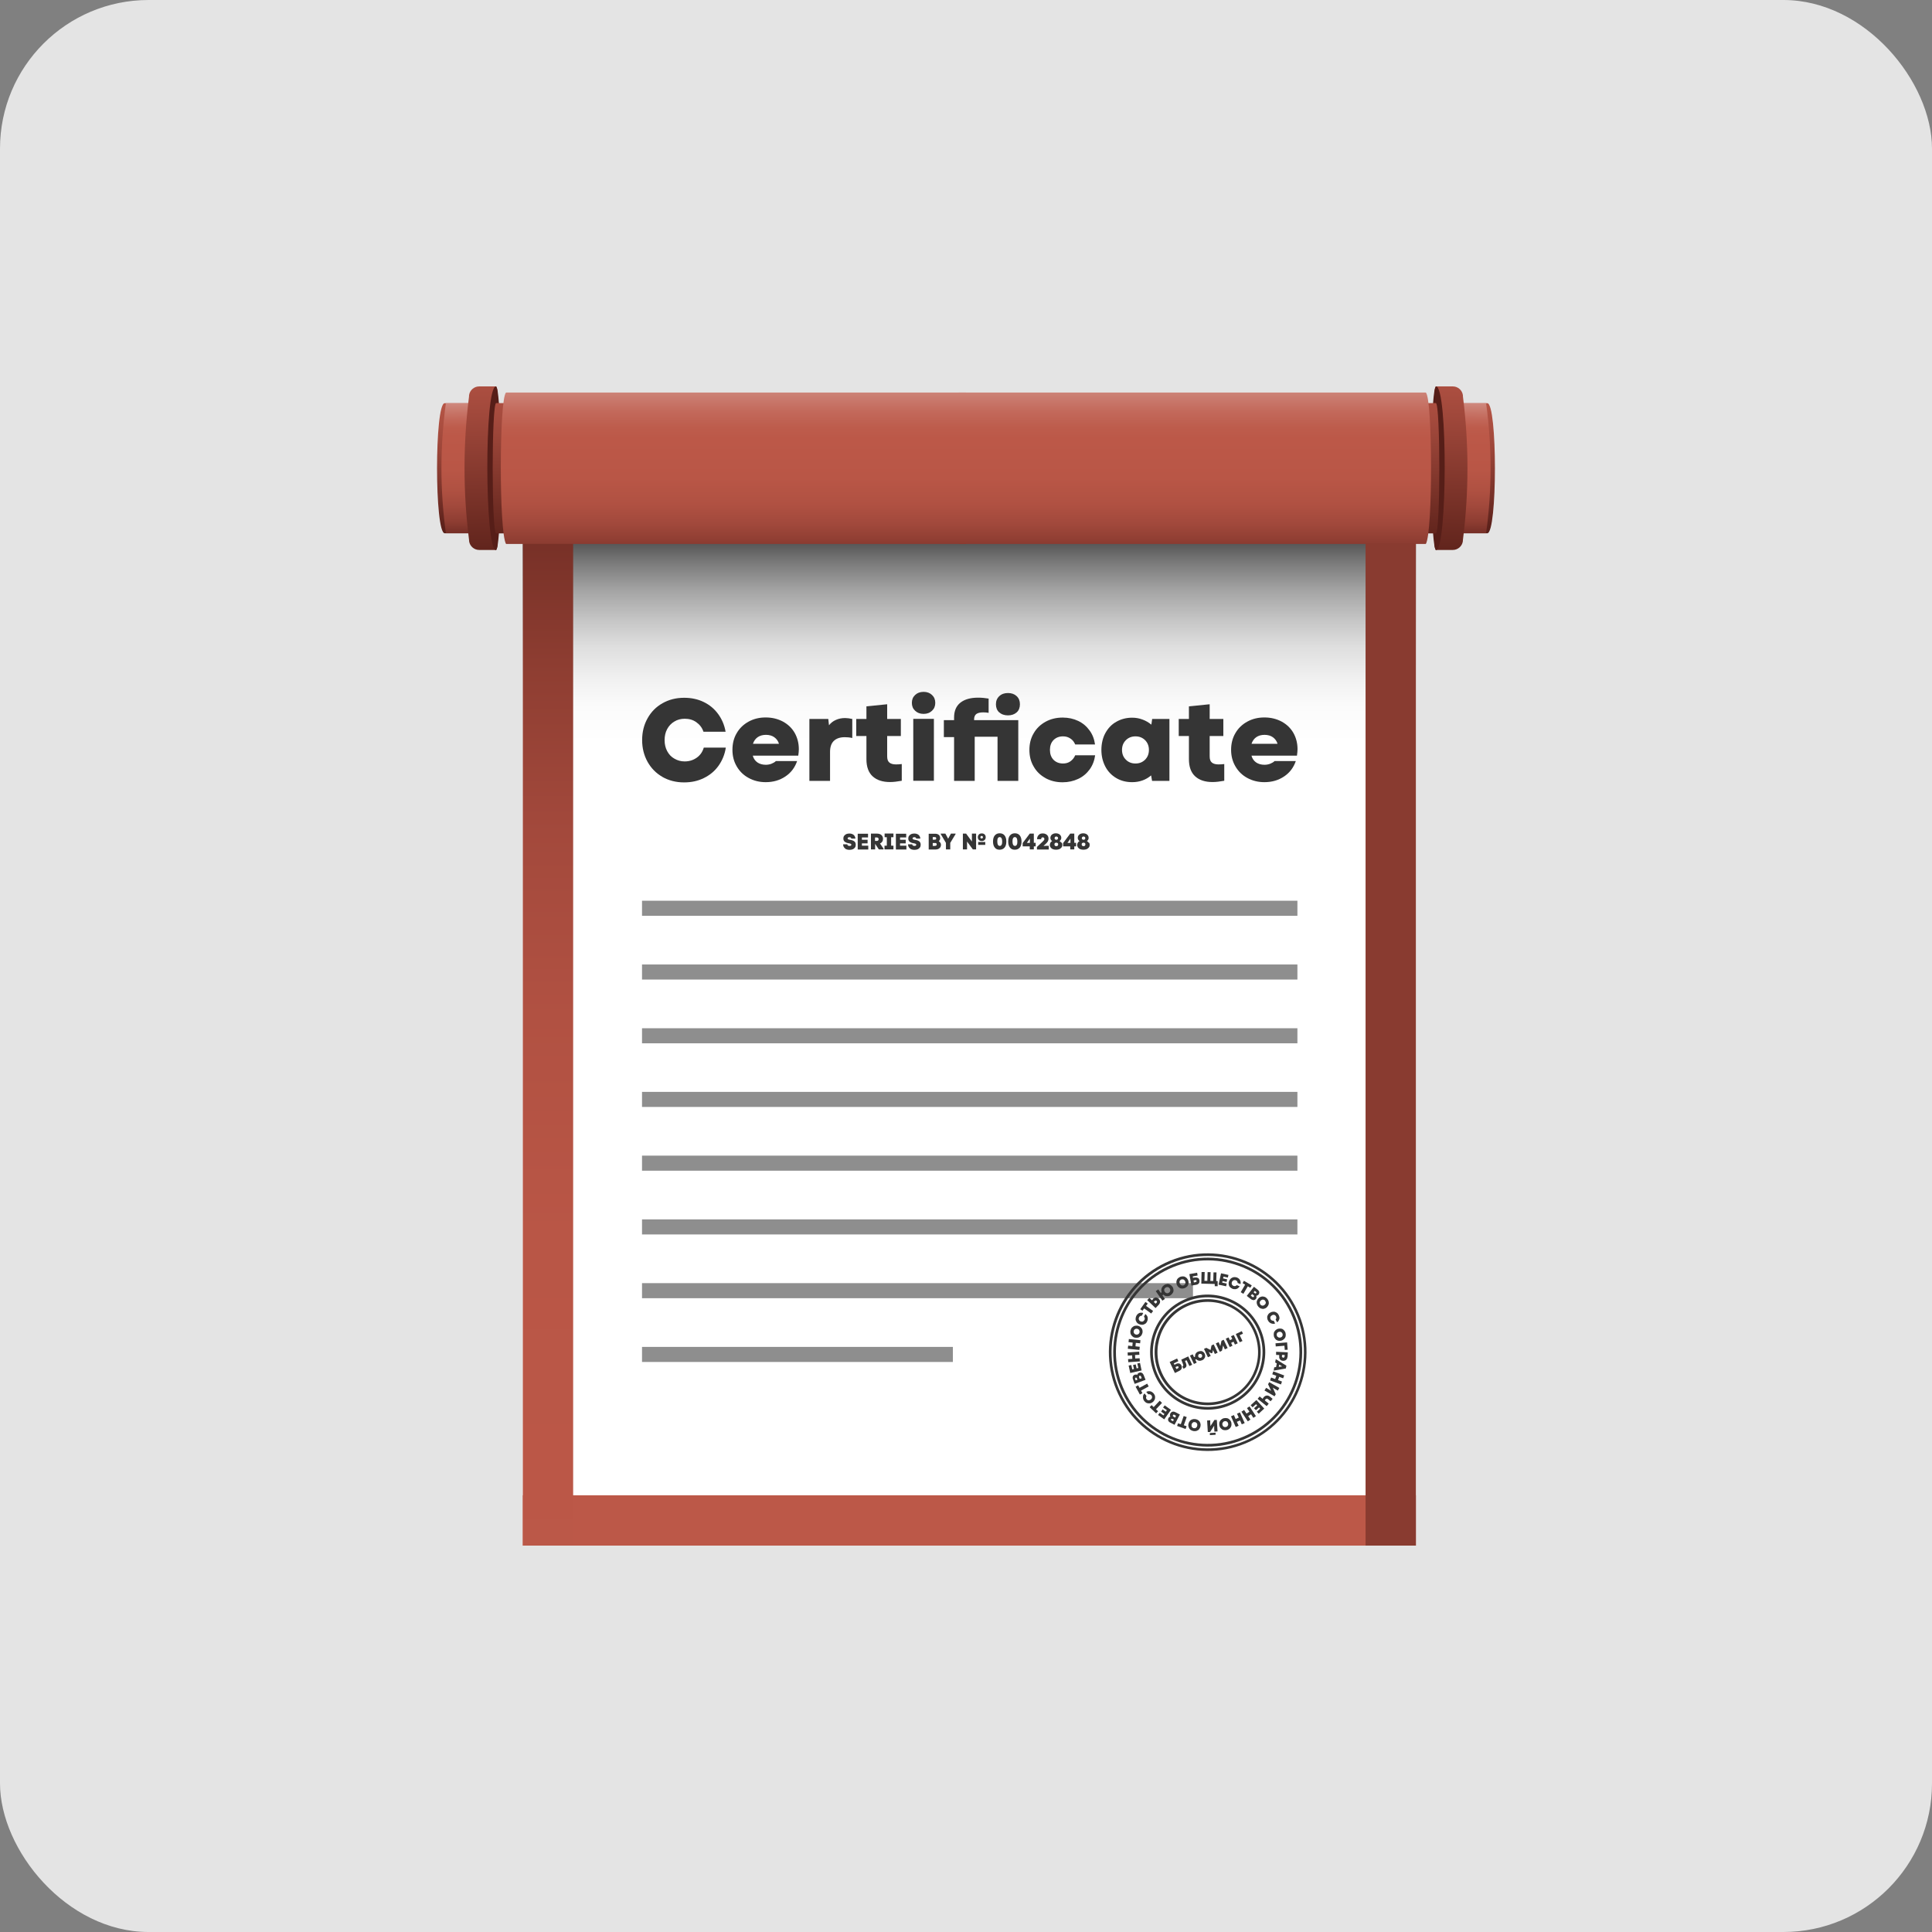 <?xml version="1.0" encoding="UTF-8"?> <svg xmlns="http://www.w3.org/2000/svg" width="65" height="65" viewBox="0 0 65 65" fill="none"><rect x="0" y="0" width="65" height="65" fill="#808080" stroke="none"/><rect width="65" height="65" rx="5" fill="#E4E4E4"></rect><path d="M47.636 17.2H17.59V52H47.636V17.2Z" fill="url(#paint0_linear_365_22046)"></path><path d="M47.636 52V50.307H17.59V52H47.636Z" fill="#BC5848"></path><path d="M19.283 17.2H17.59V52H19.283V17.2Z" fill="url(#paint1_linear_365_22046)"></path><path d="M47.636 17.2H45.943V52H47.636V17.2Z" fill="url(#paint2_linear_365_22046)"></path><path d="M15.816 17.941H14.961C14.618 17.941 14.618 13.565 14.961 13.565H15.816V17.941Z" fill="url(#paint3_linear_365_22046)"></path><path d="M15.855 17.941H15.001C14.802 16.483 14.802 15.024 15.001 13.565H15.855V17.941Z" fill="url(#paint4_linear_365_22046)"></path><path d="M16.744 13.172V18.331C16.724 18.444 16.705 18.503 16.685 18.503H16.124C15.952 18.503 15.812 18.378 15.784 18.218C15.784 18.199 15.78 18.179 15.78 18.16C15.578 16.553 15.578 14.946 15.78 13.339C15.78 13.32 15.78 13.3 15.784 13.281C15.812 13.125 15.952 13 16.124 13H16.685C16.705 13 16.724 13.062 16.744 13.172Z" fill="url(#paint5_linear_365_22046)"></path><path d="M16.849 15.753C16.849 16.935 16.806 17.945 16.744 18.335C16.724 18.448 16.705 18.507 16.685 18.507C16.311 18.518 16.287 13.012 16.685 13C16.705 13 16.724 13.062 16.744 13.172C16.806 13.562 16.849 14.572 16.849 15.753Z" fill="#561E18"></path><path d="M19.47 17.945H16.693C16.537 17.945 16.537 13.562 16.693 13.562H19.47V17.945Z" fill="url(#paint6_linear_365_22046)"></path><path d="M49.184 17.941H50.038C50.381 17.941 50.381 13.565 50.038 13.565H49.184V17.941Z" fill="url(#paint7_linear_365_22046)"></path><path d="M49.145 17.941H49.999C50.198 16.483 50.198 15.024 49.999 13.565H49.145V17.941Z" fill="url(#paint8_linear_365_22046)"></path><path d="M48.256 13.172V18.331C48.275 18.444 48.295 18.503 48.314 18.503H48.876C49.048 18.503 49.188 18.378 49.215 18.218C49.215 18.199 49.219 18.179 49.219 18.16C49.422 16.553 49.422 14.946 49.219 13.339C49.219 13.32 49.219 13.3 49.215 13.281C49.188 13.125 49.048 13 48.876 13H48.314C48.295 13 48.275 13.062 48.256 13.172Z" fill="url(#paint9_linear_365_22046)"></path><path d="M48.15 15.753C48.15 16.935 48.193 17.945 48.256 18.335C48.275 18.448 48.295 18.507 48.314 18.507C48.689 18.518 48.716 13.012 48.314 13C48.295 13 48.275 13.062 48.256 13.172C48.193 13.562 48.15 14.572 48.15 15.753Z" fill="#561E18"></path><path d="M45.53 17.945H48.307C48.463 17.945 48.463 13.562 48.307 13.562H45.53V17.945Z" fill="url(#paint10_linear_365_22046)"></path><path d="M32.5 18.3H17.025C16.787 17.918 16.794 13.417 17.025 13.207H32.5V18.3Z" fill="url(#paint11_linear_365_22046)"></path><path d="M32.262 18.3H47.971C48.209 17.918 48.201 13.417 47.971 13.207H32.262V18.3Z" fill="url(#paint12_linear_365_22046)"></path><path d="M22.29 26.139C22.075 26.018 21.908 25.847 21.787 25.632C21.666 25.414 21.604 25.172 21.604 24.899C21.604 24.626 21.666 24.38 21.787 24.166C21.908 23.948 22.075 23.78 22.29 23.659C22.504 23.538 22.746 23.476 23.019 23.476C23.257 23.476 23.476 23.522 23.671 23.616C23.866 23.71 24.029 23.842 24.158 24.018C24.287 24.193 24.372 24.392 24.412 24.618H23.667C23.624 24.486 23.542 24.38 23.429 24.299C23.316 24.217 23.183 24.181 23.035 24.181C22.906 24.181 22.789 24.213 22.688 24.275C22.582 24.337 22.504 24.423 22.446 24.529C22.387 24.638 22.36 24.763 22.36 24.899C22.36 25.036 22.387 25.16 22.446 25.27C22.504 25.379 22.582 25.465 22.688 25.523C22.793 25.585 22.906 25.617 23.035 25.617C23.191 25.617 23.323 25.574 23.44 25.492C23.557 25.41 23.635 25.297 23.678 25.153H24.419C24.384 25.387 24.298 25.589 24.17 25.769C24.041 25.948 23.877 26.081 23.678 26.178C23.479 26.276 23.261 26.323 23.015 26.323C22.742 26.323 22.5 26.26 22.286 26.139H22.29Z" fill="#353535"></path><path d="M25.328 25.429C25.355 25.527 25.41 25.601 25.484 25.652C25.558 25.702 25.652 25.73 25.765 25.73C25.831 25.73 25.897 25.718 25.956 25.695C26.014 25.671 26.065 25.644 26.104 25.605H26.818C26.744 25.823 26.611 25.999 26.424 26.123C26.233 26.252 26.014 26.315 25.761 26.315C25.55 26.315 25.359 26.268 25.188 26.174C25.016 26.081 24.883 25.952 24.786 25.784C24.688 25.616 24.642 25.433 24.642 25.227C24.642 25.02 24.688 24.829 24.786 24.665C24.88 24.501 25.016 24.372 25.184 24.279C25.355 24.185 25.546 24.138 25.761 24.138C25.975 24.138 26.166 24.185 26.338 24.275C26.51 24.369 26.642 24.493 26.736 24.657C26.829 24.821 26.876 25.004 26.876 25.207C26.876 25.265 26.869 25.34 26.857 25.422H25.328V25.429ZM26.209 25.028C26.182 24.934 26.128 24.86 26.053 24.805C25.979 24.751 25.882 24.723 25.769 24.723C25.656 24.723 25.566 24.751 25.492 24.801C25.418 24.852 25.363 24.93 25.332 25.024H26.213L26.209 25.028Z" fill="#353535"></path><path d="M28.674 24.189V24.829C28.585 24.809 28.499 24.802 28.421 24.802C28.261 24.802 28.14 24.844 28.054 24.926C27.968 25.008 27.926 25.133 27.926 25.297V26.272H27.231V24.189H27.867L27.89 24.4C27.953 24.322 28.031 24.259 28.125 24.22C28.218 24.177 28.323 24.158 28.436 24.158C28.507 24.158 28.589 24.17 28.674 24.189Z" fill="#353535"></path><path d="M30.339 25.702V26.268C30.191 26.295 30.058 26.311 29.945 26.311C29.696 26.311 29.501 26.248 29.36 26.12C29.22 25.991 29.15 25.8 29.15 25.542V24.762H28.807V24.189H29.15V23.764L29.848 23.694V24.189H30.308V24.762H29.848V25.445C29.848 25.546 29.871 25.613 29.922 25.655C29.969 25.695 30.043 25.718 30.144 25.718C30.203 25.718 30.269 25.714 30.335 25.706L30.339 25.702Z" fill="#353535"></path><path d="M30.788 23.912C30.714 23.842 30.679 23.756 30.679 23.647C30.679 23.538 30.714 23.452 30.788 23.382C30.862 23.312 30.956 23.277 31.073 23.277C31.19 23.277 31.283 23.312 31.357 23.382C31.431 23.452 31.466 23.538 31.466 23.647C31.466 23.756 31.431 23.842 31.357 23.912C31.283 23.983 31.19 24.018 31.073 24.018C30.956 24.018 30.862 23.983 30.788 23.912ZM31.42 26.268H30.726V24.185H31.42V26.268Z" fill="#353535"></path><path d="M34.259 24.228V26.272H33.561V24.786H32.793V26.272H32.099V24.798H31.755V24.228H32.099V24.139C32.099 23.92 32.169 23.753 32.313 23.639C32.457 23.526 32.656 23.472 32.906 23.472C33.027 23.472 33.144 23.483 33.261 23.503V23.983C33.202 23.971 33.14 23.967 33.078 23.967C32.972 23.967 32.898 23.986 32.847 24.022C32.801 24.057 32.773 24.119 32.773 24.197V24.228H34.263H34.259ZM33.616 23.967C33.542 23.897 33.507 23.807 33.507 23.694C33.507 23.581 33.545 23.491 33.62 23.421C33.694 23.351 33.791 23.316 33.912 23.316C34.033 23.316 34.13 23.351 34.205 23.421C34.279 23.491 34.314 23.581 34.314 23.694C34.314 23.807 34.279 23.901 34.205 23.967C34.13 24.033 34.033 24.068 33.912 24.068C33.791 24.068 33.69 24.033 33.616 23.963V23.967Z" fill="#353535"></path><path d="M35.175 26.178C35.004 26.084 34.871 25.956 34.778 25.792C34.68 25.628 34.633 25.441 34.633 25.23C34.633 25.02 34.68 24.833 34.778 24.669C34.871 24.505 35.008 24.376 35.175 24.283C35.347 24.189 35.538 24.142 35.753 24.142C35.948 24.142 36.119 24.181 36.275 24.255C36.431 24.329 36.56 24.439 36.657 24.575C36.759 24.712 36.817 24.872 36.841 25.047H36.174C36.139 24.965 36.088 24.895 36.014 24.848C35.94 24.797 35.858 24.774 35.764 24.774C35.632 24.774 35.526 24.817 35.444 24.899C35.363 24.981 35.324 25.094 35.324 25.23C35.324 25.367 35.363 25.476 35.444 25.562C35.526 25.644 35.632 25.687 35.764 25.687C35.862 25.687 35.944 25.663 36.014 25.613C36.084 25.562 36.139 25.496 36.174 25.41H36.845C36.821 25.589 36.759 25.749 36.661 25.886C36.56 26.022 36.435 26.131 36.275 26.205C36.115 26.279 35.944 26.319 35.749 26.319C35.534 26.319 35.343 26.272 35.172 26.178H35.175Z" fill="#353535"></path><path d="M38.76 24.189H39.344V26.272H38.76L38.728 26.088C38.549 26.241 38.334 26.315 38.089 26.315C37.886 26.315 37.706 26.268 37.55 26.174C37.395 26.081 37.27 25.952 37.184 25.784C37.098 25.616 37.055 25.433 37.055 25.23C37.055 25.028 37.098 24.829 37.188 24.665C37.278 24.501 37.398 24.372 37.558 24.283C37.714 24.193 37.894 24.146 38.089 24.146C38.214 24.146 38.327 24.166 38.44 24.209C38.549 24.248 38.646 24.306 38.736 24.38L38.763 24.193L38.76 24.189ZM38.526 25.558C38.611 25.472 38.654 25.363 38.654 25.23C38.654 25.098 38.611 24.989 38.526 24.903C38.44 24.817 38.331 24.774 38.202 24.774C38.073 24.774 37.964 24.817 37.878 24.903C37.792 24.989 37.749 25.098 37.749 25.23C37.749 25.363 37.792 25.472 37.878 25.558C37.964 25.644 38.069 25.687 38.202 25.687C38.334 25.687 38.44 25.644 38.526 25.558Z" fill="#353535"></path><path d="M41.189 25.702V26.268C41.041 26.295 40.909 26.311 40.795 26.311C40.546 26.311 40.351 26.248 40.211 26.12C40.07 25.991 40 25.8 40 25.542V24.762H39.657V24.189H40V23.764L40.698 23.694V24.189H41.158V24.762H40.698V25.445C40.698 25.546 40.721 25.613 40.772 25.655C40.819 25.695 40.893 25.718 40.994 25.718C41.053 25.718 41.119 25.714 41.185 25.706L41.189 25.702Z" fill="#353535"></path><path d="M42.106 25.429C42.133 25.527 42.188 25.601 42.262 25.652C42.336 25.702 42.429 25.73 42.543 25.73C42.609 25.73 42.675 25.718 42.734 25.695C42.792 25.671 42.843 25.644 42.882 25.605H43.596C43.522 25.823 43.389 25.999 43.202 26.123C43.011 26.252 42.792 26.315 42.539 26.315C42.328 26.315 42.137 26.268 41.965 26.174C41.794 26.081 41.661 25.952 41.564 25.784C41.466 25.616 41.419 25.433 41.419 25.227C41.419 25.02 41.466 24.829 41.564 24.665C41.657 24.501 41.794 24.372 41.962 24.279C42.133 24.185 42.324 24.138 42.539 24.138C42.753 24.138 42.944 24.185 43.116 24.275C43.288 24.369 43.42 24.493 43.514 24.657C43.607 24.821 43.654 25.004 43.654 25.207C43.654 25.265 43.646 25.34 43.635 25.422H42.106V25.429ZM42.983 25.028C42.956 24.934 42.901 24.86 42.827 24.805C42.753 24.751 42.656 24.723 42.543 24.723C42.429 24.723 42.34 24.751 42.266 24.801C42.192 24.852 42.137 24.93 42.106 25.024H42.987L42.983 25.028Z" fill="#353535"></path><path d="M28.425 28.538C28.386 28.507 28.366 28.464 28.366 28.405H28.507C28.507 28.44 28.534 28.46 28.581 28.46C28.6 28.46 28.616 28.46 28.628 28.448C28.639 28.44 28.643 28.433 28.643 28.421C28.643 28.405 28.635 28.397 28.624 28.39C28.608 28.382 28.585 28.374 28.553 28.37C28.495 28.362 28.452 28.343 28.421 28.319C28.39 28.296 28.374 28.257 28.374 28.21C28.374 28.175 28.382 28.144 28.401 28.12C28.417 28.097 28.444 28.078 28.471 28.062C28.503 28.05 28.538 28.043 28.577 28.043C28.635 28.043 28.682 28.058 28.721 28.089C28.756 28.12 28.776 28.163 28.78 28.214H28.643C28.643 28.214 28.635 28.187 28.624 28.179C28.612 28.171 28.596 28.167 28.577 28.167C28.557 28.167 28.542 28.167 28.534 28.179C28.522 28.187 28.518 28.195 28.518 28.21C28.518 28.226 28.526 28.234 28.538 28.238C28.549 28.245 28.573 28.249 28.608 28.257C28.666 28.265 28.713 28.284 28.744 28.308C28.776 28.335 28.791 28.37 28.791 28.421C28.791 28.456 28.784 28.487 28.764 28.514C28.744 28.542 28.721 28.561 28.69 28.573C28.659 28.585 28.624 28.592 28.581 28.592C28.518 28.592 28.464 28.577 28.429 28.546L28.425 28.538Z" fill="#353535"></path><path d="M28.998 28.374V28.452H29.212V28.581H28.857V28.05H29.204V28.175H28.998V28.253H29.189V28.374H28.998Z" fill="#353535"></path><path d="M29.723 28.561V28.577H29.567L29.443 28.39V28.577H29.302V28.046H29.505C29.567 28.046 29.618 28.062 29.653 28.093C29.688 28.124 29.708 28.167 29.708 28.222C29.708 28.261 29.7 28.292 29.68 28.319C29.661 28.347 29.638 28.366 29.606 28.378L29.731 28.561H29.723ZM29.439 28.292H29.497C29.517 28.292 29.532 28.288 29.544 28.276C29.556 28.265 29.56 28.253 29.56 28.234C29.56 28.214 29.556 28.202 29.544 28.191C29.532 28.179 29.517 28.175 29.497 28.175H29.439V28.288V28.292Z" fill="#353535"></path><path d="M29.981 28.167V28.452H30.059V28.577H29.758V28.452H29.836V28.167H29.762V28.043H30.059V28.167H29.985H29.981Z" fill="#353535"></path><path d="M30.281 28.374V28.452H30.495V28.581H30.141V28.05H30.488V28.175H30.281V28.253H30.472V28.374H30.281Z" fill="#353535"></path><path d="M30.609 28.538C30.57 28.507 30.55 28.464 30.55 28.405H30.691C30.691 28.44 30.718 28.46 30.765 28.46C30.784 28.46 30.8 28.46 30.812 28.448C30.823 28.44 30.827 28.433 30.827 28.421C30.827 28.405 30.819 28.397 30.808 28.39C30.792 28.382 30.769 28.374 30.738 28.37C30.679 28.362 30.636 28.343 30.605 28.319C30.574 28.296 30.558 28.257 30.558 28.21C30.558 28.175 30.566 28.144 30.585 28.12C30.601 28.097 30.628 28.078 30.656 28.062C30.687 28.05 30.722 28.043 30.761 28.043C30.819 28.043 30.866 28.058 30.905 28.089C30.94 28.12 30.96 28.163 30.964 28.214H30.827C30.827 28.214 30.819 28.187 30.808 28.179C30.796 28.171 30.78 28.167 30.761 28.167C30.741 28.167 30.726 28.167 30.718 28.179C30.706 28.187 30.702 28.195 30.702 28.21C30.702 28.226 30.71 28.234 30.722 28.238C30.734 28.245 30.757 28.249 30.792 28.257C30.851 28.265 30.897 28.284 30.929 28.308C30.96 28.335 30.975 28.37 30.975 28.421C30.975 28.456 30.968 28.487 30.948 28.514C30.929 28.542 30.905 28.561 30.874 28.573C30.843 28.585 30.808 28.592 30.765 28.592C30.702 28.592 30.648 28.577 30.613 28.546L30.609 28.538Z" fill="#353535"></path><path d="M31.639 28.351C31.65 28.374 31.658 28.397 31.658 28.425C31.658 28.456 31.65 28.483 31.635 28.507C31.619 28.53 31.599 28.546 31.572 28.561C31.545 28.573 31.514 28.581 31.479 28.581H31.245V28.05H31.475C31.506 28.05 31.533 28.058 31.557 28.07C31.58 28.081 31.599 28.097 31.611 28.12C31.623 28.144 31.631 28.167 31.631 28.195C31.631 28.218 31.627 28.238 31.619 28.253C31.611 28.273 31.599 28.288 31.584 28.3C31.607 28.312 31.623 28.331 31.635 28.355L31.639 28.351ZM31.381 28.163V28.249H31.451C31.451 28.249 31.479 28.249 31.486 28.238C31.494 28.23 31.498 28.218 31.498 28.206C31.498 28.195 31.494 28.183 31.486 28.175C31.479 28.167 31.467 28.163 31.451 28.163H31.381ZM31.467 28.456C31.467 28.456 31.494 28.452 31.502 28.444C31.51 28.436 31.514 28.425 31.514 28.409C31.514 28.393 31.51 28.382 31.502 28.374C31.494 28.366 31.483 28.362 31.467 28.362H31.381V28.46H31.467V28.456Z" fill="#353535"></path><path d="M31.993 28.046H32.149V28.062L31.97 28.358V28.577H31.825V28.358L31.65 28.062V28.046H31.806L31.853 28.132L31.899 28.218L31.946 28.132L31.993 28.046Z" fill="#353535"></path><path d="M32.699 28.312V28.195V28.046H32.84V28.577H32.73L32.535 28.312V28.448V28.577H32.395V28.046H32.504L32.699 28.312ZM32.961 28.28C32.941 28.269 32.925 28.253 32.914 28.234C32.902 28.214 32.898 28.191 32.898 28.167C32.898 28.144 32.902 28.12 32.914 28.101C32.925 28.081 32.941 28.066 32.961 28.054C32.98 28.043 33.003 28.039 33.031 28.039C33.058 28.039 33.078 28.043 33.101 28.054C33.12 28.066 33.136 28.081 33.148 28.101C33.159 28.12 33.163 28.144 33.163 28.167C33.163 28.191 33.159 28.214 33.148 28.234C33.136 28.253 33.12 28.269 33.101 28.28C33.081 28.292 33.058 28.296 33.031 28.296C33.003 28.296 32.984 28.292 32.961 28.28ZM33.148 28.425H32.91V28.327H33.148V28.425ZM32.996 28.136C32.996 28.136 32.984 28.156 32.984 28.167C32.984 28.179 32.988 28.191 32.996 28.198C33.003 28.206 33.015 28.21 33.027 28.21C33.038 28.21 33.05 28.206 33.058 28.198C33.066 28.191 33.07 28.179 33.07 28.167C33.07 28.156 33.066 28.144 33.058 28.136C33.05 28.128 33.038 28.124 33.027 28.124C33.015 28.124 33.003 28.128 32.996 28.136Z" fill="#353535"></path><path d="M33.467 28.514C33.428 28.468 33.409 28.397 33.409 28.312C33.409 28.226 33.428 28.156 33.467 28.109C33.506 28.062 33.561 28.035 33.631 28.035C33.701 28.035 33.76 28.058 33.799 28.109C33.838 28.16 33.857 28.226 33.857 28.312C33.857 28.397 33.838 28.468 33.799 28.514C33.76 28.561 33.705 28.588 33.631 28.588C33.557 28.588 33.506 28.565 33.467 28.514ZM33.697 28.421C33.713 28.397 33.717 28.358 33.717 28.312C33.717 28.265 33.709 28.226 33.697 28.202C33.682 28.179 33.662 28.163 33.635 28.163C33.608 28.163 33.584 28.175 33.572 28.202C33.557 28.226 33.553 28.265 33.553 28.312C33.553 28.358 33.561 28.397 33.572 28.421C33.588 28.444 33.608 28.46 33.635 28.46C33.662 28.46 33.686 28.448 33.697 28.421Z" fill="#353535"></path><path d="M33.978 28.514C33.939 28.468 33.92 28.397 33.92 28.312C33.92 28.226 33.939 28.156 33.978 28.109C34.017 28.062 34.072 28.035 34.142 28.035C34.212 28.035 34.271 28.058 34.31 28.109C34.349 28.16 34.368 28.226 34.368 28.312C34.368 28.397 34.349 28.468 34.31 28.514C34.271 28.561 34.216 28.588 34.142 28.588C34.068 28.588 34.017 28.565 33.978 28.514ZM34.209 28.421C34.224 28.397 34.228 28.358 34.228 28.312C34.228 28.265 34.22 28.226 34.209 28.202C34.193 28.179 34.173 28.163 34.146 28.163C34.119 28.163 34.095 28.175 34.084 28.202C34.068 28.226 34.064 28.265 34.064 28.312C34.064 28.358 34.072 28.397 34.084 28.421C34.099 28.444 34.119 28.46 34.146 28.46C34.173 28.46 34.197 28.448 34.209 28.421Z" fill="#353535"></path><path d="M34.782 28.046V28.355H34.844V28.475H34.782V28.577H34.645V28.475H34.407V28.362L34.645 28.046H34.782ZM34.548 28.358H34.649V28.214L34.548 28.358Z" fill="#353535"></path><path d="M35.168 28.456H35.285V28.581H34.887V28.495L35.078 28.316C35.102 28.292 35.117 28.276 35.125 28.265C35.133 28.253 35.137 28.238 35.137 28.226C35.137 28.21 35.133 28.198 35.121 28.187C35.109 28.175 35.098 28.171 35.082 28.171C35.067 28.171 35.051 28.175 35.043 28.187C35.032 28.198 35.028 28.214 35.028 28.234H34.891C34.891 28.195 34.899 28.16 34.914 28.132C34.93 28.105 34.953 28.081 34.981 28.062C35.008 28.046 35.043 28.039 35.082 28.039C35.121 28.039 35.152 28.046 35.184 28.062C35.215 28.078 35.234 28.097 35.254 28.124C35.269 28.152 35.277 28.183 35.277 28.214C35.277 28.245 35.269 28.276 35.254 28.308C35.238 28.335 35.211 28.366 35.172 28.401L35.106 28.46H35.168V28.456Z" fill="#353535"></path><path d="M35.721 28.351C35.737 28.374 35.741 28.397 35.741 28.429C35.741 28.46 35.733 28.487 35.714 28.511C35.698 28.534 35.671 28.553 35.64 28.569C35.608 28.581 35.573 28.588 35.53 28.588C35.487 28.588 35.452 28.581 35.421 28.569C35.39 28.557 35.367 28.538 35.347 28.511C35.331 28.487 35.32 28.46 35.32 28.429C35.32 28.401 35.328 28.374 35.339 28.355C35.351 28.331 35.37 28.312 35.398 28.3C35.378 28.284 35.367 28.269 35.355 28.249C35.343 28.23 35.339 28.21 35.339 28.187C35.339 28.16 35.347 28.132 35.363 28.109C35.378 28.085 35.402 28.07 35.429 28.054C35.456 28.043 35.487 28.035 35.523 28.035C35.558 28.035 35.589 28.043 35.616 28.054C35.644 28.066 35.667 28.085 35.682 28.109C35.698 28.132 35.706 28.156 35.706 28.187C35.706 28.21 35.702 28.23 35.69 28.249C35.679 28.269 35.667 28.284 35.647 28.296C35.671 28.312 35.69 28.327 35.706 28.351H35.721ZM35.585 28.452C35.585 28.452 35.601 28.429 35.601 28.409C35.601 28.39 35.597 28.378 35.585 28.366C35.573 28.355 35.558 28.351 35.538 28.351C35.519 28.351 35.503 28.355 35.491 28.366C35.48 28.378 35.476 28.39 35.476 28.409C35.476 28.429 35.48 28.44 35.491 28.452C35.503 28.464 35.519 28.468 35.538 28.468C35.558 28.468 35.573 28.464 35.585 28.452ZM35.495 28.16C35.495 28.16 35.48 28.183 35.48 28.198C35.48 28.214 35.484 28.226 35.495 28.238C35.507 28.245 35.519 28.253 35.538 28.253C35.558 28.253 35.569 28.249 35.581 28.238C35.593 28.226 35.597 28.214 35.597 28.198C35.597 28.183 35.593 28.171 35.581 28.16C35.569 28.148 35.558 28.144 35.538 28.144C35.519 28.144 35.507 28.148 35.495 28.16Z" fill="#353535"></path><path d="M36.143 28.046V28.355H36.205V28.475H36.143V28.577H36.007V28.475H35.769V28.362L36.007 28.046H36.143ZM35.913 28.358H36.014V28.214L35.913 28.358Z" fill="#353535"></path><path d="M36.642 28.351C36.657 28.374 36.661 28.397 36.661 28.429C36.661 28.46 36.654 28.487 36.634 28.511C36.618 28.534 36.591 28.553 36.56 28.569C36.529 28.581 36.494 28.588 36.451 28.588C36.408 28.588 36.373 28.581 36.342 28.569C36.31 28.557 36.287 28.538 36.267 28.511C36.252 28.487 36.24 28.46 36.24 28.429C36.24 28.401 36.248 28.374 36.26 28.355C36.271 28.331 36.291 28.312 36.318 28.3C36.299 28.284 36.287 28.269 36.275 28.249C36.264 28.23 36.26 28.21 36.26 28.187C36.26 28.16 36.267 28.132 36.283 28.109C36.299 28.085 36.322 28.07 36.349 28.054C36.377 28.043 36.408 28.035 36.443 28.035C36.478 28.035 36.509 28.043 36.537 28.054C36.564 28.066 36.587 28.085 36.603 28.109C36.618 28.132 36.626 28.156 36.626 28.187C36.626 28.21 36.622 28.23 36.611 28.249C36.599 28.269 36.587 28.284 36.568 28.296C36.591 28.312 36.611 28.327 36.626 28.351H36.642ZM36.502 28.452C36.502 28.452 36.517 28.429 36.517 28.409C36.517 28.39 36.513 28.378 36.502 28.366C36.49 28.355 36.474 28.351 36.455 28.351C36.435 28.351 36.42 28.355 36.408 28.366C36.396 28.378 36.392 28.39 36.392 28.409C36.392 28.429 36.396 28.44 36.408 28.452C36.42 28.464 36.435 28.468 36.455 28.468C36.474 28.468 36.49 28.464 36.502 28.452ZM36.412 28.16C36.412 28.16 36.396 28.183 36.396 28.198C36.396 28.214 36.4 28.226 36.412 28.238C36.423 28.245 36.435 28.253 36.455 28.253C36.474 28.253 36.486 28.249 36.498 28.238C36.509 28.226 36.513 28.214 36.513 28.198C36.513 28.183 36.509 28.171 36.498 28.16C36.486 28.148 36.474 28.144 36.455 28.144C36.435 28.144 36.423 28.148 36.412 28.16Z" fill="#353535"></path><path d="M43.65 30.304H21.6V30.811H43.65V30.304Z" fill="#8E8E8E"></path><path d="M43.65 32.449H21.6V32.956H43.65V32.449Z" fill="#8E8E8E"></path><path d="M43.65 34.594H21.6V35.101H43.65V34.594Z" fill="#8E8E8E"></path><path d="M43.65 36.735H21.6V37.242H43.65V36.735Z" fill="#8E8E8E"></path><path d="M43.65 41.025H21.6V41.532H43.65V41.025Z" fill="#8E8E8E"></path><path d="M43.65 38.88H21.6V39.387H43.65V38.88Z" fill="#8E8E8E"></path><path d="M40.136 43.17H21.6V43.677H40.136V43.17Z" fill="#8E8E8E"></path><path d="M32.059 45.315H21.6V45.822H32.059V45.315Z" fill="#8E8E8E"></path><path d="M42.051 48.498C40.394 49.282 38.405 48.568 37.625 46.91C36.841 45.253 37.554 43.264 39.212 42.484C40.869 41.704 42.858 42.414 43.638 44.071C44.422 45.729 43.709 47.718 42.051 48.498ZM39.251 42.566C37.636 43.326 36.946 45.261 37.706 46.875C38.467 48.49 40.401 49.18 42.016 48.42C43.631 47.659 44.321 45.725 43.56 44.11C42.8 42.496 40.865 41.805 39.251 42.566Z" fill="#353535"></path><path d="M41.989 48.365C40.405 49.114 38.506 48.431 37.757 46.848C37.008 45.265 37.691 43.365 39.274 42.617C40.858 41.868 42.757 42.55 43.506 44.134C44.255 45.717 43.572 47.616 41.989 48.365ZM39.313 42.699C37.773 43.424 37.114 45.269 37.839 46.809C38.565 48.35 40.409 49.009 41.95 48.283C43.49 47.558 44.149 45.713 43.424 44.173C42.699 42.632 40.854 41.973 39.313 42.699Z" fill="#353535"></path><path d="M41.458 47.242C40.495 47.698 39.337 47.285 38.88 46.318C38.424 45.351 38.838 44.196 39.805 43.74C40.768 43.284 41.926 43.697 42.383 44.664C42.839 45.627 42.426 46.786 41.458 47.242ZM39.844 43.822C38.923 44.255 38.529 45.358 38.962 46.279C39.395 47.199 40.499 47.593 41.419 47.16C42.34 46.727 42.734 45.624 42.301 44.703C41.868 43.783 40.764 43.389 39.844 43.822Z" fill="#353535"></path><path d="M39.746 43.35C39.711 43.346 39.68 43.33 39.653 43.307C39.625 43.283 39.606 43.252 39.59 43.217C39.579 43.182 39.575 43.143 39.579 43.112C39.586 43.077 39.598 43.045 39.621 43.018C39.645 42.991 39.676 42.971 39.711 42.956C39.75 42.944 39.785 42.94 39.82 42.944C39.855 42.948 39.887 42.964 39.914 42.987C39.941 43.01 39.961 43.042 39.976 43.077C39.988 43.112 39.992 43.151 39.988 43.182C39.98 43.217 39.969 43.248 39.945 43.276C39.922 43.303 39.891 43.322 39.855 43.338C39.816 43.35 39.781 43.354 39.746 43.35ZM39.863 43.213C39.863 43.213 39.883 43.186 39.883 43.166C39.883 43.147 39.883 43.131 39.875 43.112C39.867 43.092 39.859 43.077 39.844 43.065C39.832 43.053 39.816 43.045 39.797 43.042C39.781 43.042 39.762 43.042 39.746 43.045C39.731 43.053 39.715 43.061 39.703 43.077C39.692 43.088 39.684 43.104 39.684 43.123C39.684 43.139 39.684 43.159 39.692 43.178C39.7 43.198 39.707 43.213 39.723 43.225C39.735 43.237 39.75 43.244 39.77 43.248C39.789 43.252 39.805 43.248 39.82 43.244C39.836 43.237 39.852 43.229 39.863 43.213Z" fill="#353535"></path><path d="M40.202 42.983C40.245 42.975 40.276 42.983 40.304 42.995C40.331 43.01 40.347 43.038 40.354 43.077C40.358 43.1 40.354 43.123 40.35 43.147C40.343 43.166 40.331 43.186 40.312 43.198C40.292 43.213 40.273 43.221 40.245 43.225L40.085 43.252L40.015 42.866L40.276 42.819L40.292 42.913L40.128 42.944L40.136 42.991L40.194 42.979L40.202 42.983ZM40.226 43.135C40.226 43.135 40.245 43.127 40.253 43.12C40.257 43.112 40.261 43.104 40.257 43.092C40.257 43.081 40.249 43.073 40.241 43.069C40.233 43.065 40.222 43.061 40.21 43.069L40.156 43.081L40.167 43.147L40.222 43.135H40.226Z" fill="#353535"></path><path d="M40.928 42.808L40.92 43.1H40.967V43.272H40.869V43.198L40.417 43.186L40.425 42.796H40.53L40.522 43.092H40.62L40.628 42.8H40.729L40.721 43.096H40.819L40.827 42.808H40.932H40.928Z" fill="#353535"></path><path d="M41.131 43.096L41.119 43.151L41.271 43.186L41.252 43.276L40.998 43.221L41.08 42.839L41.33 42.894L41.31 42.983L41.162 42.952L41.15 43.011L41.287 43.042L41.267 43.131L41.131 43.1V43.096Z" fill="#353535"></path><path d="M41.376 43.299C41.353 43.272 41.341 43.24 41.337 43.205C41.333 43.17 41.337 43.135 41.353 43.1C41.368 43.065 41.388 43.034 41.415 43.01C41.443 42.987 41.474 42.975 41.509 42.968C41.544 42.964 41.579 42.968 41.614 42.979C41.645 42.991 41.673 43.01 41.692 43.03C41.712 43.053 41.727 43.077 41.735 43.108C41.743 43.139 41.743 43.17 41.735 43.202L41.638 43.163C41.638 43.143 41.634 43.123 41.622 43.108C41.61 43.092 41.595 43.081 41.575 43.073C41.56 43.065 41.54 43.065 41.525 43.069C41.509 43.069 41.493 43.081 41.478 43.088C41.466 43.1 41.454 43.116 41.447 43.131C41.439 43.151 41.439 43.166 41.439 43.186C41.439 43.202 41.447 43.217 41.458 43.233C41.47 43.244 41.482 43.256 41.501 43.264C41.521 43.272 41.54 43.272 41.56 43.268C41.579 43.264 41.595 43.252 41.61 43.237L41.708 43.276C41.692 43.303 41.669 43.326 41.642 43.346C41.614 43.361 41.587 43.373 41.556 43.373C41.525 43.373 41.493 43.373 41.462 43.358C41.427 43.342 41.396 43.322 41.376 43.295V43.299Z" fill="#353535"></path><path d="M41.852 43.092L42.114 43.244L42.067 43.326L41.981 43.276L41.833 43.529L41.743 43.474L41.891 43.221L41.806 43.17L41.852 43.088V43.092Z" fill="#353535"></path><path d="M42.277 43.65C42.277 43.65 42.266 43.685 42.254 43.701C42.238 43.716 42.223 43.732 42.203 43.736C42.184 43.744 42.164 43.744 42.145 43.736C42.125 43.732 42.102 43.72 42.082 43.705L41.946 43.599L42.188 43.291L42.32 43.397C42.32 43.397 42.351 43.428 42.359 43.443C42.367 43.463 42.371 43.478 42.367 43.498C42.363 43.517 42.355 43.533 42.344 43.553C42.332 43.564 42.32 43.576 42.309 43.58C42.297 43.588 42.281 43.592 42.266 43.592C42.273 43.611 42.273 43.627 42.27 43.646L42.277 43.65ZM42.133 43.635C42.133 43.635 42.149 43.642 42.16 43.642C42.168 43.642 42.176 43.635 42.184 43.627C42.191 43.619 42.191 43.611 42.191 43.599C42.191 43.592 42.188 43.584 42.176 43.576L42.125 43.537L42.082 43.592L42.133 43.631V43.635ZM42.215 43.428L42.176 43.478L42.219 43.51C42.219 43.51 42.234 43.521 42.242 43.517C42.25 43.514 42.258 43.514 42.262 43.506C42.27 43.498 42.27 43.49 42.27 43.482C42.27 43.475 42.262 43.467 42.254 43.459L42.211 43.428H42.215Z" fill="#353535"></path><path d="M42.285 43.864C42.277 43.829 42.277 43.794 42.289 43.763C42.301 43.732 42.32 43.701 42.348 43.673C42.375 43.646 42.41 43.63 42.441 43.623C42.476 43.615 42.511 43.619 42.543 43.63C42.578 43.642 42.605 43.662 42.632 43.693C42.66 43.724 42.675 43.755 42.683 43.79C42.691 43.825 42.691 43.861 42.679 43.892C42.667 43.927 42.648 43.954 42.621 43.981C42.593 44.009 42.558 44.024 42.527 44.032C42.496 44.04 42.457 44.036 42.426 44.024C42.391 44.013 42.363 43.993 42.336 43.962C42.309 43.931 42.293 43.9 42.285 43.864ZM42.453 43.923C42.453 43.923 42.488 43.931 42.504 43.923C42.519 43.919 42.535 43.911 42.55 43.896C42.566 43.884 42.574 43.868 42.582 43.853C42.589 43.837 42.589 43.818 42.582 43.802C42.574 43.786 42.57 43.771 42.558 43.755C42.547 43.74 42.531 43.732 42.515 43.728C42.5 43.724 42.48 43.72 42.465 43.728C42.449 43.736 42.429 43.74 42.418 43.755C42.402 43.767 42.394 43.783 42.387 43.798C42.379 43.814 42.379 43.833 42.387 43.849C42.387 43.864 42.398 43.88 42.41 43.896C42.422 43.911 42.437 43.919 42.453 43.923Z" fill="#353535"></path><path d="M42.632 44.325C42.632 44.289 42.644 44.258 42.663 44.227C42.683 44.196 42.71 44.172 42.745 44.157C42.781 44.137 42.816 44.13 42.851 44.13C42.886 44.13 42.917 44.141 42.948 44.161C42.979 44.18 43.003 44.208 43.018 44.239C43.034 44.27 43.042 44.301 43.046 44.328C43.05 44.356 43.042 44.387 43.026 44.418C43.014 44.446 42.995 44.469 42.968 44.488L42.917 44.395C42.917 44.395 42.94 44.364 42.94 44.344C42.94 44.325 42.94 44.305 42.929 44.286C42.921 44.27 42.909 44.258 42.894 44.247C42.878 44.239 42.862 44.235 42.847 44.235C42.831 44.235 42.812 44.239 42.796 44.251C42.781 44.262 42.765 44.27 42.753 44.286C42.742 44.301 42.738 44.317 42.738 44.332C42.738 44.348 42.738 44.367 42.749 44.383C42.761 44.403 42.773 44.418 42.792 44.426C42.812 44.434 42.831 44.438 42.851 44.434L42.901 44.527C42.87 44.539 42.839 44.543 42.808 44.535C42.777 44.531 42.749 44.52 42.722 44.5C42.695 44.481 42.675 44.457 42.66 44.426C42.64 44.391 42.632 44.356 42.636 44.321L42.632 44.325Z" fill="#353535"></path><path d="M42.858 44.843C42.866 44.808 42.886 44.781 42.913 44.754C42.94 44.73 42.971 44.711 43.007 44.703C43.046 44.695 43.081 44.695 43.116 44.703C43.151 44.711 43.178 44.73 43.202 44.758C43.225 44.785 43.245 44.816 43.252 44.855C43.26 44.894 43.26 44.929 43.252 44.964C43.245 44.999 43.225 45.027 43.198 45.054C43.17 45.078 43.139 45.097 43.104 45.105C43.065 45.113 43.03 45.113 42.995 45.105C42.96 45.093 42.932 45.078 42.909 45.05C42.886 45.023 42.866 44.992 42.858 44.953C42.851 44.914 42.851 44.879 42.858 44.843ZM42.979 44.972C42.979 44.972 43.007 44.992 43.022 44.999C43.038 45.007 43.057 45.003 43.077 44.999C43.096 44.996 43.112 44.988 43.124 44.976C43.135 44.964 43.147 44.949 43.151 44.933C43.155 44.918 43.155 44.898 43.151 44.883C43.147 44.863 43.139 44.847 43.127 44.836C43.116 44.824 43.1 44.816 43.085 44.808C43.069 44.804 43.05 44.804 43.03 44.808C43.011 44.812 42.995 44.82 42.983 44.832C42.971 44.843 42.96 44.859 42.956 44.875C42.952 44.89 42.952 44.91 42.956 44.925C42.96 44.945 42.968 44.961 42.979 44.972Z" fill="#353535"></path><path d="M42.921 45.3L42.913 45.194L43.303 45.163L43.323 45.409L43.225 45.417L43.213 45.276L42.921 45.3Z" fill="#353535"></path><path d="M43.315 45.647C43.315 45.674 43.307 45.701 43.295 45.721C43.284 45.74 43.264 45.756 43.245 45.768C43.221 45.779 43.198 45.783 43.17 45.783C43.143 45.783 43.116 45.775 43.096 45.764C43.077 45.752 43.061 45.733 43.05 45.713C43.038 45.694 43.034 45.666 43.038 45.639V45.588L42.933 45.584V45.479L43.327 45.498L43.319 45.654L43.315 45.647ZM43.128 45.627C43.128 45.627 43.128 45.654 43.139 45.662C43.151 45.67 43.159 45.674 43.17 45.678C43.186 45.678 43.198 45.678 43.206 45.666C43.213 45.654 43.217 45.647 43.221 45.631V45.588L43.132 45.584V45.627H43.128Z" fill="#353535"></path><path d="M43.28 45.947L43.26 46.041L42.862 46.111H42.851L42.87 46.002L42.932 45.994L42.956 45.869L42.901 45.838L42.921 45.733H42.932L43.28 45.947ZM43.038 45.912L43.022 45.986L43.139 45.971L43.038 45.912Z" fill="#353535"></path><path d="M42.999 46.431L43.131 46.481L43.096 46.579L42.73 46.442L42.765 46.345L42.901 46.396L42.94 46.286L42.804 46.236L42.839 46.138L43.205 46.275L43.17 46.372L43.038 46.322L42.999 46.431Z" fill="#353535"></path><path d="M42.819 46.68L42.921 46.907L42.882 46.977L42.542 46.782L42.597 46.692L42.679 46.739L42.765 46.794L42.663 46.571L42.702 46.501L43.042 46.696L42.991 46.786L42.897 46.731L42.819 46.684V46.68Z" fill="#353535"></path><path d="M42.683 47.226L42.617 47.308L42.312 47.062L42.379 46.981L42.48 47.062C42.48 47.062 42.5 47.027 42.511 47.012C42.531 46.988 42.55 46.973 42.578 46.961C42.605 46.949 42.628 46.949 42.652 46.953C42.679 46.957 42.703 46.969 42.726 46.988L42.816 47.062L42.749 47.144L42.663 47.074C42.632 47.047 42.605 47.051 42.578 47.078C42.566 47.09 42.558 47.105 42.554 47.117L42.683 47.222V47.226Z" fill="#353535"></path><path d="M42.297 47.285L42.258 47.242L42.141 47.347L42.078 47.277L42.269 47.102L42.534 47.39L42.347 47.562L42.285 47.495L42.398 47.394L42.359 47.351L42.254 47.445L42.191 47.379L42.297 47.285Z" fill="#353535"></path><path d="M41.992 47.64L42.07 47.761L41.981 47.819L41.766 47.495L41.856 47.437L41.938 47.558L42.035 47.495L41.953 47.374L42.039 47.316L42.254 47.644L42.168 47.702L42.09 47.581L41.992 47.644V47.64Z" fill="#353535"></path><path d="M41.614 47.839L41.673 47.967L41.575 48.01L41.416 47.651L41.513 47.608L41.572 47.741L41.677 47.694L41.618 47.562L41.716 47.519L41.876 47.878L41.778 47.92L41.72 47.788L41.614 47.835V47.839Z" fill="#353535"></path><path d="M41.287 47.714C41.322 47.722 41.349 47.741 41.376 47.769C41.4 47.796 41.419 47.827 41.427 47.862C41.435 47.901 41.435 47.936 41.427 47.971C41.415 48.006 41.4 48.034 41.373 48.061C41.345 48.084 41.314 48.104 41.275 48.112C41.236 48.12 41.201 48.12 41.166 48.112C41.131 48.104 41.103 48.084 41.076 48.057C41.049 48.03 41.033 47.999 41.025 47.964C41.018 47.925 41.018 47.889 41.025 47.854C41.037 47.819 41.053 47.792 41.08 47.765C41.107 47.741 41.139 47.722 41.178 47.714C41.217 47.706 41.252 47.706 41.287 47.714ZM41.154 47.839C41.154 47.839 41.135 47.866 41.127 47.882C41.123 47.897 41.123 47.917 41.127 47.936C41.131 47.956 41.139 47.971 41.15 47.983C41.162 47.995 41.178 48.006 41.193 48.01C41.209 48.014 41.228 48.014 41.244 48.01C41.263 48.006 41.279 47.999 41.291 47.987C41.302 47.975 41.31 47.96 41.318 47.944C41.322 47.928 41.322 47.909 41.318 47.889C41.314 47.87 41.306 47.854 41.294 47.843C41.283 47.831 41.267 47.819 41.252 47.815C41.236 47.811 41.217 47.811 41.201 47.815C41.181 47.819 41.166 47.827 41.154 47.839Z" fill="#353535"></path><path d="M40.846 47.971L40.713 48.178H40.635L40.612 47.792L40.717 47.784V47.877L40.725 47.979L40.858 47.772H40.939L40.963 48.158L40.858 48.166L40.85 48.057V47.967L40.846 47.971ZM40.702 48.213L40.897 48.201V48.271L40.705 48.283V48.213H40.702Z" fill="#353535"></path><path d="M40.323 47.788C40.351 47.811 40.37 47.839 40.382 47.874C40.394 47.909 40.397 47.944 40.39 47.983C40.382 48.022 40.366 48.053 40.347 48.08C40.327 48.108 40.296 48.127 40.261 48.139C40.226 48.151 40.191 48.151 40.152 48.147C40.113 48.139 40.081 48.123 40.05 48.104C40.023 48.08 40.004 48.053 39.992 48.018C39.98 47.983 39.976 47.948 39.984 47.909C39.992 47.87 40.007 47.839 40.027 47.811C40.046 47.784 40.078 47.764 40.113 47.753C40.148 47.741 40.183 47.741 40.222 47.745C40.261 47.753 40.296 47.768 40.323 47.788ZM40.156 47.846C40.156 47.846 40.124 47.862 40.113 47.878C40.101 47.893 40.093 47.909 40.089 47.928C40.089 47.948 40.089 47.967 40.089 47.983C40.093 47.998 40.105 48.014 40.117 48.026C40.128 48.038 40.144 48.045 40.163 48.049C40.183 48.049 40.199 48.049 40.214 48.049C40.23 48.041 40.245 48.034 40.257 48.018C40.269 48.002 40.276 47.987 40.28 47.967C40.284 47.948 40.28 47.928 40.28 47.913C40.276 47.897 40.265 47.882 40.253 47.87C40.241 47.858 40.226 47.85 40.206 47.846C40.187 47.846 40.171 47.846 40.156 47.846Z" fill="#353535"></path><path d="M39.887 48.076L39.602 47.975L39.633 47.885L39.727 47.916L39.824 47.64L39.926 47.675L39.828 47.952L39.922 47.983L39.891 48.072L39.887 48.076Z" fill="#353535"></path><path d="M39.364 47.608C39.364 47.608 39.364 47.569 39.376 47.554C39.388 47.534 39.399 47.519 39.419 47.507C39.438 47.495 39.454 47.492 39.477 47.492C39.501 47.492 39.52 47.499 39.544 47.511L39.696 47.589L39.516 47.936L39.364 47.858C39.345 47.846 39.329 47.835 39.317 47.819C39.306 47.803 39.298 47.784 39.298 47.768C39.298 47.749 39.298 47.729 39.31 47.714C39.317 47.698 39.325 47.687 39.337 47.679C39.349 47.671 39.36 47.663 39.376 47.659C39.364 47.644 39.36 47.624 39.36 47.608H39.364ZM39.466 47.815L39.493 47.761L39.446 47.737C39.446 47.737 39.427 47.729 39.419 47.733C39.411 47.733 39.403 47.741 39.399 47.749C39.395 47.757 39.395 47.764 39.399 47.772C39.399 47.78 39.407 47.788 39.419 47.792L39.466 47.815ZM39.508 47.597C39.508 47.597 39.489 47.589 39.481 47.597C39.473 47.597 39.466 47.605 39.462 47.616C39.458 47.624 39.454 47.636 39.462 47.644C39.462 47.651 39.469 47.659 39.481 47.663L39.536 47.694L39.567 47.632L39.512 47.601L39.508 47.597Z" fill="#353535"></path><path d="M39.224 47.492L39.259 47.445L39.13 47.355L39.185 47.281L39.395 47.433L39.169 47.753L38.962 47.605L39.017 47.531L39.142 47.62L39.177 47.574L39.064 47.492L39.114 47.417L39.228 47.499L39.224 47.492Z" fill="#353535"></path><path d="M38.896 47.55L38.678 47.343L38.744 47.273L38.814 47.34L39.017 47.125L39.095 47.199L38.892 47.414L38.962 47.48L38.896 47.55Z" fill="#353535"></path><path d="M38.861 46.985C38.865 47.02 38.861 47.055 38.849 47.086C38.834 47.117 38.814 47.148 38.783 47.172C38.752 47.195 38.72 47.211 38.685 47.215C38.65 47.219 38.615 47.215 38.584 47.203C38.553 47.191 38.525 47.168 38.498 47.137C38.479 47.109 38.463 47.082 38.459 47.051C38.451 47.02 38.455 46.992 38.459 46.961C38.463 46.93 38.483 46.907 38.506 46.879L38.572 46.965C38.572 46.965 38.557 47 38.557 47.02C38.557 47.039 38.564 47.059 38.576 47.074C38.588 47.09 38.599 47.098 38.615 47.105C38.631 47.113 38.646 47.113 38.666 47.109C38.685 47.105 38.701 47.098 38.717 47.086C38.732 47.074 38.744 47.059 38.752 47.043C38.759 47.028 38.763 47.012 38.759 46.992C38.759 46.977 38.752 46.961 38.74 46.946C38.728 46.93 38.709 46.918 38.689 46.91C38.67 46.903 38.65 46.907 38.631 46.91L38.564 46.829C38.596 46.813 38.623 46.805 38.654 46.805C38.685 46.805 38.717 46.809 38.744 46.825C38.771 46.84 38.798 46.86 38.818 46.887C38.841 46.918 38.857 46.95 38.861 46.985Z" fill="#353535"></path><path d="M38.35 46.918L38.206 46.653L38.291 46.606L38.338 46.692L38.596 46.551L38.646 46.645L38.389 46.785L38.436 46.871L38.35 46.918Z" fill="#353535"></path><path d="M38.276 46.216C38.276 46.216 38.303 46.193 38.322 46.185C38.342 46.177 38.365 46.173 38.385 46.177C38.404 46.181 38.424 46.189 38.44 46.205C38.455 46.22 38.467 46.24 38.478 46.263L38.541 46.423L38.174 46.559L38.116 46.4C38.108 46.38 38.104 46.357 38.108 46.337C38.108 46.318 38.116 46.302 38.127 46.286C38.139 46.271 38.155 46.259 38.174 46.251C38.19 46.248 38.206 46.244 38.221 46.244C38.237 46.244 38.248 46.248 38.264 46.255C38.264 46.236 38.276 46.22 38.287 46.205L38.276 46.216ZM38.209 46.443L38.268 46.419L38.248 46.368C38.248 46.368 38.241 46.353 38.233 46.349C38.225 46.345 38.217 46.349 38.209 46.349C38.202 46.349 38.194 46.357 38.19 46.364C38.19 46.372 38.19 46.38 38.19 46.392L38.209 46.443ZM38.389 46.306C38.389 46.306 38.381 46.29 38.369 46.286C38.358 46.283 38.354 46.286 38.342 46.286C38.33 46.286 38.326 46.294 38.322 46.306C38.322 46.314 38.322 46.322 38.322 46.333L38.346 46.392L38.412 46.368L38.389 46.31V46.306Z" fill="#353535"></path><path d="M38.245 46.037L38.299 46.025L38.264 45.873L38.354 45.853L38.408 46.107L38.026 46.193L37.972 45.943L38.061 45.924L38.093 46.072L38.151 46.06L38.12 45.924L38.21 45.904L38.241 46.041L38.245 46.037Z" fill="#353535"></path><path d="M38.089 45.6L37.944 45.608L37.937 45.502L38.327 45.475L38.334 45.58L38.186 45.588L38.194 45.705L38.342 45.697L38.35 45.803L37.96 45.83L37.952 45.725L38.096 45.717L38.089 45.6Z" fill="#353535"></path><path d="M38.108 45.171L37.968 45.155L37.979 45.05L38.369 45.089L38.358 45.194L38.213 45.179L38.202 45.296L38.346 45.311L38.334 45.417L37.944 45.378L37.956 45.272L38.096 45.288L38.108 45.171Z" fill="#353535"></path><path d="M38.377 44.953C38.354 44.976 38.323 44.995 38.288 45.003C38.253 45.011 38.218 45.011 38.178 45.003C38.139 44.995 38.112 44.976 38.085 44.949C38.062 44.921 38.042 44.894 38.034 44.859C38.026 44.824 38.026 44.789 38.038 44.75C38.05 44.711 38.065 44.68 38.093 44.656C38.12 44.633 38.147 44.613 38.182 44.605C38.218 44.598 38.253 44.598 38.292 44.605C38.331 44.617 38.358 44.633 38.385 44.66C38.409 44.687 38.428 44.715 38.436 44.75C38.444 44.785 38.444 44.82 38.432 44.859C38.42 44.898 38.405 44.929 38.377 44.953ZM38.338 44.777C38.338 44.777 38.327 44.746 38.315 44.734C38.303 44.722 38.288 44.715 38.268 44.707C38.249 44.703 38.233 44.699 38.214 44.707C38.198 44.707 38.182 44.719 38.171 44.73C38.159 44.742 38.147 44.758 38.143 44.777C38.139 44.797 38.139 44.812 38.143 44.828C38.147 44.843 38.155 44.859 38.167 44.871C38.178 44.882 38.194 44.894 38.214 44.898C38.233 44.902 38.249 44.906 38.268 44.898C38.288 44.89 38.299 44.886 38.311 44.875C38.323 44.863 38.334 44.847 38.338 44.828C38.342 44.808 38.342 44.793 38.338 44.777Z" fill="#353535"></path><path d="M38.522 44.539C38.494 44.559 38.459 44.571 38.424 44.571C38.389 44.571 38.354 44.563 38.319 44.547C38.284 44.532 38.256 44.508 38.237 44.477C38.217 44.446 38.206 44.414 38.206 44.379C38.206 44.344 38.213 44.309 38.229 44.274C38.245 44.243 38.264 44.219 38.288 44.2C38.311 44.181 38.338 44.169 38.369 44.165C38.401 44.161 38.432 44.165 38.463 44.173L38.416 44.266C38.397 44.266 38.377 44.266 38.362 44.278C38.346 44.286 38.33 44.301 38.323 44.321C38.315 44.337 38.311 44.352 38.311 44.372C38.311 44.387 38.319 44.403 38.327 44.418C38.338 44.434 38.35 44.446 38.369 44.453C38.389 44.461 38.404 44.465 38.42 44.465C38.436 44.465 38.455 44.461 38.467 44.45C38.479 44.438 38.494 44.426 38.502 44.411C38.514 44.391 38.514 44.372 38.514 44.352C38.514 44.333 38.502 44.313 38.486 44.301L38.533 44.208C38.56 44.227 38.58 44.251 38.596 44.278C38.611 44.305 38.615 44.337 38.615 44.368C38.615 44.399 38.607 44.43 38.592 44.461C38.576 44.496 38.553 44.524 38.522 44.543V44.539Z" fill="#353535"></path><path d="M38.362 44.048L38.537 43.802L38.615 43.857L38.557 43.935L38.795 44.106L38.732 44.192L38.494 44.02L38.436 44.098L38.358 44.044L38.362 44.048Z" fill="#353535"></path><path d="M38.791 43.701C38.81 43.681 38.83 43.666 38.853 43.658C38.877 43.65 38.9 43.65 38.923 43.658C38.947 43.666 38.966 43.677 38.986 43.697C39.005 43.716 39.017 43.736 39.025 43.759C39.032 43.782 39.032 43.806 39.025 43.829C39.017 43.853 39.005 43.876 38.986 43.896L38.877 44.009L38.596 43.74L38.67 43.666L38.756 43.747L38.791 43.708V43.701ZM38.912 43.829C38.912 43.829 38.927 43.81 38.927 43.798C38.927 43.786 38.923 43.779 38.912 43.767C38.904 43.759 38.892 43.755 38.88 43.755C38.869 43.755 38.857 43.763 38.849 43.771L38.818 43.802L38.88 43.861L38.912 43.829Z" fill="#353535"></path><path d="M39.259 43.197C39.294 43.197 39.329 43.197 39.36 43.217C39.391 43.236 39.419 43.256 39.442 43.287C39.465 43.318 39.477 43.353 39.481 43.389C39.485 43.424 39.481 43.459 39.462 43.49C39.442 43.521 39.422 43.548 39.391 43.572C39.364 43.591 39.337 43.603 39.306 43.607C39.274 43.611 39.247 43.607 39.216 43.603C39.188 43.595 39.161 43.58 39.138 43.556L39.107 43.58L39.192 43.701L39.107 43.759L38.884 43.439L38.97 43.381L39.052 43.498L39.083 43.474C39.072 43.447 39.068 43.416 39.072 43.389C39.075 43.361 39.083 43.33 39.099 43.307C39.114 43.279 39.134 43.26 39.161 43.24C39.192 43.217 39.227 43.205 39.263 43.201L39.259 43.197ZM39.364 43.447C39.364 43.447 39.376 43.416 39.372 43.396C39.372 43.381 39.364 43.361 39.352 43.346C39.341 43.33 39.329 43.318 39.313 43.311C39.298 43.303 39.282 43.299 39.263 43.303C39.247 43.303 39.227 43.311 39.212 43.322C39.196 43.334 39.185 43.346 39.177 43.361C39.169 43.377 39.165 43.392 39.169 43.412C39.173 43.431 39.177 43.447 39.188 43.463C39.2 43.478 39.212 43.49 39.227 43.498C39.243 43.506 39.259 43.51 39.278 43.51C39.294 43.51 39.313 43.502 39.329 43.49C39.344 43.478 39.356 43.467 39.364 43.451V43.447Z" fill="#353535"></path><path d="M39.563 45.889C39.602 45.869 39.637 45.865 39.672 45.873C39.707 45.881 39.727 45.904 39.746 45.939C39.758 45.963 39.762 45.986 39.762 46.01C39.762 46.033 39.75 46.052 39.739 46.072C39.723 46.091 39.703 46.107 39.68 46.119L39.528 46.193L39.352 45.822L39.602 45.705L39.645 45.795L39.489 45.869L39.512 45.916L39.571 45.889H39.563ZM39.626 46.037C39.626 46.037 39.645 46.025 39.649 46.013C39.653 46.002 39.649 45.994 39.649 45.986C39.649 45.978 39.637 45.971 39.629 45.967C39.622 45.967 39.61 45.967 39.598 45.971L39.547 45.994L39.579 46.06L39.629 46.037H39.626Z" fill="#353535"></path><path d="M39.743 45.744L39.977 45.635L40.109 45.916L40.016 45.959L39.922 45.764L39.867 45.787L39.907 45.885C39.918 45.916 39.922 45.947 39.91 45.974C39.899 46.002 39.879 46.021 39.844 46.037C39.832 46.041 39.825 46.044 39.817 46.048L39.778 45.97C39.778 45.97 39.786 45.97 39.789 45.967C39.801 45.963 39.805 45.955 39.809 45.947C39.809 45.939 39.809 45.928 39.809 45.916L39.743 45.744Z" fill="#353535"></path><path d="M40.398 45.452C40.425 45.452 40.453 45.464 40.476 45.479C40.499 45.495 40.519 45.518 40.531 45.545C40.542 45.573 40.55 45.6 40.546 45.631C40.546 45.659 40.534 45.686 40.515 45.709C40.499 45.733 40.476 45.752 40.445 45.764C40.41 45.779 40.374 45.787 40.336 45.779C40.3 45.772 40.269 45.756 40.246 45.729L40.215 45.744L40.261 45.846L40.168 45.889L40.035 45.608L40.129 45.565L40.172 45.659L40.207 45.643C40.203 45.608 40.207 45.577 40.226 45.545C40.242 45.514 40.269 45.491 40.304 45.475C40.332 45.464 40.363 45.456 40.39 45.456L40.398 45.452ZM40.445 45.639C40.445 45.639 40.449 45.604 40.441 45.588C40.433 45.573 40.421 45.557 40.402 45.553C40.386 45.545 40.367 45.549 40.351 45.553C40.336 45.557 40.32 45.573 40.316 45.592C40.308 45.608 40.312 45.627 40.316 45.643C40.32 45.659 40.336 45.674 40.355 45.678C40.371 45.686 40.39 45.682 40.406 45.678C40.421 45.674 40.433 45.659 40.441 45.639H40.445Z" fill="#353535"></path><path d="M40.729 45.417L40.76 45.265L40.834 45.23L40.967 45.51L40.873 45.553L40.834 45.471L40.811 45.417L40.791 45.514L40.756 45.53L40.667 45.483L40.694 45.538L40.733 45.62L40.639 45.662L40.507 45.382L40.585 45.346L40.725 45.417H40.729Z" fill="#353535"></path><path d="M41.057 45.288L41.096 45.109L41.17 45.074L41.303 45.354L41.209 45.397L41.174 45.319L41.151 45.265L41.111 45.444L41.037 45.479L40.905 45.198L40.998 45.155L41.033 45.233L41.057 45.288Z" fill="#353535"></path><path d="M41.459 45.05L41.416 44.956L41.509 44.914L41.642 45.194L41.548 45.237L41.502 45.14L41.42 45.179L41.466 45.276L41.373 45.319L41.24 45.038L41.334 44.995L41.377 45.089L41.459 45.05Z" fill="#353535"></path><path d="M41.576 44.882L41.779 44.785L41.818 44.871L41.708 44.921L41.802 45.116L41.708 45.159L41.576 44.879V44.882Z" fill="#353535"></path><path d="M41.392 47.105C40.503 47.527 39.438 47.144 39.017 46.255C38.596 45.366 38.978 44.301 39.867 43.88C40.757 43.459 41.821 43.841 42.242 44.73C42.664 45.62 42.281 46.684 41.392 47.105ZM39.91 43.962C39.068 44.36 38.705 45.37 39.103 46.216C39.501 47.062 40.511 47.421 41.357 47.023C42.203 46.626 42.562 45.616 42.164 44.769C41.767 43.923 40.757 43.564 39.91 43.962Z" fill="#353535"></path><defs><linearGradient id="paint0_linear_365_22046" x1="32.613" y1="16.857" x2="32.613" y2="24.992" gradientUnits="userSpaceOnUse"><stop></stop><stop offset="0.04" stop-color="#161616"></stop><stop offset="0.15" stop-color="#4C4C4C"></stop><stop offset="0.26" stop-color="#7C7C7C"></stop><stop offset="0.37" stop-color="#A4A4A4"></stop><stop offset="0.49" stop-color="#C5C5C5"></stop><stop offset="0.6" stop-color="#DEDEDE"></stop><stop offset="0.73" stop-color="#F0F0F0"></stop><stop offset="0.85" stop-color="#FBFBFB"></stop><stop offset="1" stop-color="white"></stop></linearGradient><linearGradient id="paint1_linear_365_22046" x1="18.437" y1="54.278" x2="18.437" y2="13.207" gradientUnits="userSpaceOnUse"><stop stop-color="#BC5848"></stop><stop offset="0.31" stop-color="#B95646"></stop><stop offset="0.49" stop-color="#B15142"></stop><stop offset="0.64" stop-color="#A3493C"></stop><stop offset="0.77" stop-color="#8F3E32"></stop><stop offset="0.89" stop-color="#752F26"></stop><stop offset="1" stop-color="#561E18"></stop></linearGradient><linearGradient id="paint2_linear_365_22046" x1="46.79" y1="13" x2="46.79" y2="13" gradientUnits="userSpaceOnUse"><stop stop-color="#BC5848"></stop><stop offset="0.31" stop-color="#B95646"></stop><stop offset="0.49" stop-color="#B15142"></stop><stop offset="0.64" stop-color="#A3493C"></stop><stop offset="0.77" stop-color="#8F3E32"></stop><stop offset="0.89" stop-color="#752F26"></stop><stop offset="1" stop-color="#561E18"></stop></linearGradient><linearGradient id="paint3_linear_365_22046" x1="15.258" y1="12.984" x2="15.258" y2="18.273" gradientUnits="userSpaceOnUse"><stop stop-color="#BC5848"></stop><stop offset="0.15" stop-color="#B35344"></stop><stop offset="0.4" stop-color="#9D4639"></stop><stop offset="0.7" stop-color="#783128"></stop><stop offset="0.94" stop-color="#561E18"></stop></linearGradient><linearGradient id="paint4_linear_365_22046" x1="15.324" y1="12.388" x2="15.395" y2="18.39" gradientUnits="userSpaceOnUse"><stop stop-color="white"></stop><stop offset="0.02" stop-color="#FAF3F2"></stop><stop offset="0.09" stop-color="#E7C4BF"></stop><stop offset="0.15" stop-color="#D79D94"></stop><stop offset="0.22" stop-color="#CB7F73"></stop><stop offset="0.28" stop-color="#C3695B"></stop><stop offset="0.33" stop-color="#BD5C4C"></stop><stop offset="0.38" stop-color="#BC5848"></stop><stop offset="0.57" stop-color="#B95646"></stop><stop offset="0.68" stop-color="#B05142"></stop><stop offset="0.77" stop-color="#A2493C"></stop><stop offset="0.86" stop-color="#8E3D32"></stop><stop offset="0.93" stop-color="#732E26"></stop><stop offset="1" stop-color="#561E18"></stop></linearGradient><linearGradient id="paint5_linear_365_22046" x1="16.139" y1="11.608" x2="16.26" y2="19.287" gradientUnits="userSpaceOnUse"><stop stop-color="#BC5848"></stop><stop offset="0.29" stop-color="#A2493C"></stop><stop offset="0.89" stop-color="#62251D"></stop><stop offset="1" stop-color="#561E18"></stop></linearGradient><linearGradient id="paint6_linear_365_22046" x1="17.984" y1="12.423" x2="18.082" y2="18.589" gradientUnits="userSpaceOnUse"><stop stop-color="#BC5848"></stop><stop offset="0.29" stop-color="#A2493C"></stop><stop offset="0.89" stop-color="#62251D"></stop><stop offset="1" stop-color="#561E18"></stop></linearGradient><linearGradient id="paint7_linear_365_22046" x1="49.742" y1="12.984" x2="49.742" y2="18.273" gradientUnits="userSpaceOnUse"><stop stop-color="#BC5848"></stop><stop offset="0.15" stop-color="#B35344"></stop><stop offset="0.4" stop-color="#9D4639"></stop><stop offset="0.7" stop-color="#783128"></stop><stop offset="0.94" stop-color="#561E18"></stop></linearGradient><linearGradient id="paint8_linear_365_22046" x1="49.679" y1="12.388" x2="49.605" y2="18.39" gradientUnits="userSpaceOnUse"><stop stop-color="white"></stop><stop offset="0.02" stop-color="#FAF3F2"></stop><stop offset="0.09" stop-color="#E7C4BF"></stop><stop offset="0.15" stop-color="#D79D94"></stop><stop offset="0.22" stop-color="#CB7F73"></stop><stop offset="0.28" stop-color="#C3695B"></stop><stop offset="0.33" stop-color="#BD5C4C"></stop><stop offset="0.38" stop-color="#BC5848"></stop><stop offset="0.57" stop-color="#B95646"></stop><stop offset="0.68" stop-color="#B05142"></stop><stop offset="0.77" stop-color="#A2493C"></stop><stop offset="0.86" stop-color="#8E3D32"></stop><stop offset="0.93" stop-color="#732E26"></stop><stop offset="1" stop-color="#561E18"></stop></linearGradient><linearGradient id="paint9_linear_365_22046" x1="48.86" y1="11.608" x2="48.739" y2="19.287" gradientUnits="userSpaceOnUse"><stop stop-color="#BC5848"></stop><stop offset="0.29" stop-color="#A2493C"></stop><stop offset="0.89" stop-color="#62251D"></stop><stop offset="1" stop-color="#561E18"></stop></linearGradient><linearGradient id="paint10_linear_365_22046" x1="47.016" y1="12.423" x2="46.922" y2="18.589" gradientUnits="userSpaceOnUse"><stop stop-color="#BC5848"></stop><stop offset="0.29" stop-color="#A2493C"></stop><stop offset="0.89" stop-color="#62251D"></stop><stop offset="1" stop-color="#561E18"></stop></linearGradient><linearGradient id="paint11_linear_365_22046" x1="24.676" y1="11.409" x2="24.676" y2="19.24" gradientUnits="userSpaceOnUse"><stop stop-color="white"></stop><stop offset="0.02" stop-color="#FAF3F2"></stop><stop offset="0.1" stop-color="#E7C4BF"></stop><stop offset="0.17" stop-color="#D79D94"></stop><stop offset="0.24" stop-color="#CB7F73"></stop><stop offset="0.31" stop-color="#C3695B"></stop><stop offset="0.38" stop-color="#BD5C4C"></stop><stop offset="0.43" stop-color="#BC5848"></stop><stop offset="0.6" stop-color="#B95646"></stop><stop offset="0.71" stop-color="#B05142"></stop><stop offset="0.79" stop-color="#A2493C"></stop><stop offset="0.87" stop-color="#8E3D32"></stop><stop offset="0.94" stop-color="#732E26"></stop><stop offset="1" stop-color="#561E18"></stop></linearGradient><linearGradient id="paint12_linear_365_22046" x1="40.206" y1="11.409" x2="40.206" y2="19.24" gradientUnits="userSpaceOnUse"><stop stop-color="white"></stop><stop offset="0.02" stop-color="#FAF3F2"></stop><stop offset="0.1" stop-color="#E7C4BF"></stop><stop offset="0.17" stop-color="#D79D94"></stop><stop offset="0.24" stop-color="#CB7F73"></stop><stop offset="0.31" stop-color="#C3695B"></stop><stop offset="0.38" stop-color="#BD5C4C"></stop><stop offset="0.43" stop-color="#BC5848"></stop><stop offset="0.6" stop-color="#B95646"></stop><stop offset="0.71" stop-color="#B05142"></stop><stop offset="0.79" stop-color="#A2493C"></stop><stop offset="0.87" stop-color="#8E3D32"></stop><stop offset="0.94" stop-color="#732E26"></stop><stop offset="1" stop-color="#561E18"></stop></linearGradient></defs></svg> 